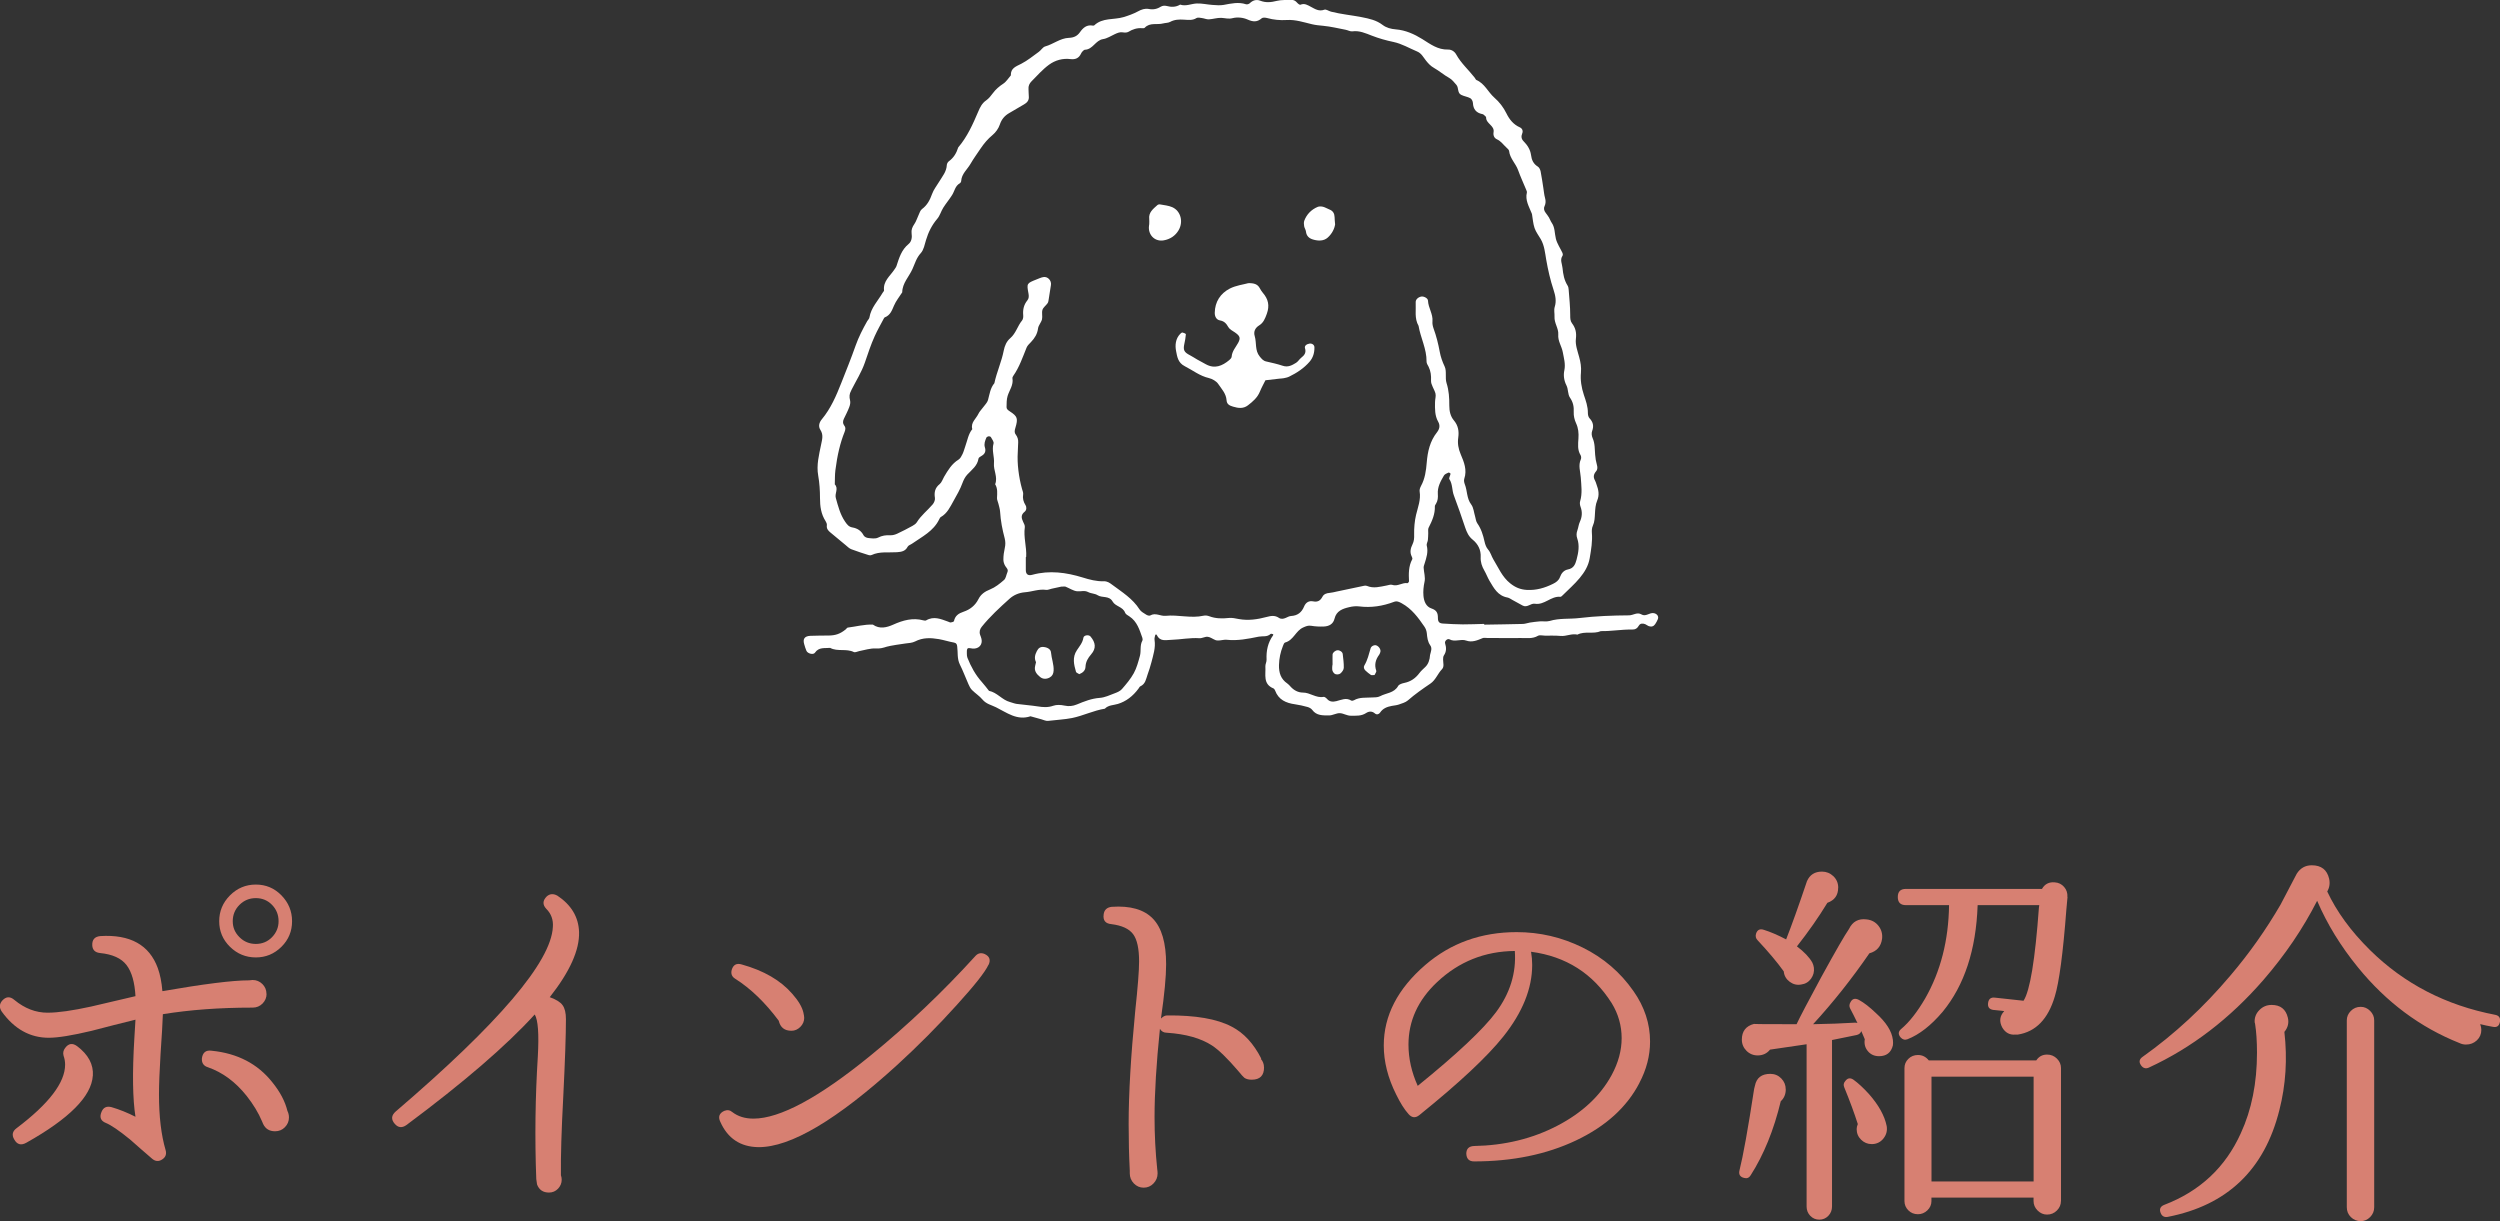 <?xml version="1.0" encoding="UTF-8"?><svg id="_レイヤー_2" xmlns="http://www.w3.org/2000/svg" width="418.91" height="204.62" viewBox="0 0 418.91 204.62"><rect x="0" y="0" width="418.91" height="204.62" fill="#333333" stroke="none"/><g id="_レイヤー_"><path d="m44.67,166.51c0,.65-.23,1.19-.68,1.65-.45.45-1,.68-1.65.68h-.13c-5.42,0-10.4.37-14.92,1.1-.04,1.29-.17,3.53-.39,6.72-.17,2.84-.26,5.08-.26,6.72,0,3.7.37,6.8,1.1,9.3.21.69.02,1.23-.58,1.61-.6.39-1.18.32-1.74-.19-1.21-1.03-2.41-2.09-3.62-3.16-1.85-1.51-3.21-2.43-4.07-2.78-.86-.34-1.1-.97-.71-1.87.3-.73.86-.99,1.68-.77,1.33.39,2.67.93,4,1.61-.47-2.97-.54-7.34-.19-13.11.09-1.38.15-2.43.19-3.16-2.45.6-4.91,1.23-7.36,1.87-3.23.77-5.62,1.16-7.17,1.16-3.14,0-5.77-1.46-7.88-4.39-.43-.65-.41-1.25.06-1.81.65-.73,1.33-.77,2.07-.13,1.72,1.42,3.57,2.13,5.55,2.13,1.72,0,4.15-.34,7.3-1.03,2.5-.6,4.97-1.18,7.43-1.74-.13-2.32-.62-4.06-1.49-5.2-.86-1.14-2.35-1.82-4.46-2.03-.82-.09-1.25-.52-1.29-1.29-.04-.95.41-1.46,1.36-1.55,4.99-.3,8.2,1.48,9.62,5.36.39,1.08.65,2.37.77,3.87,6.93-1.2,11.75-1.81,14.47-1.81h.06l.58-.06c.65,0,1.19.23,1.65.68.45.45.68,1,.68,1.65Zm-29.12,13.75c-.22,3.44-3.94,7.19-11.17,11.24-.86.47-1.53.28-2-.58-.43-.73-.3-1.36.39-1.87,5.42-4.09,8.14-7.64,8.14-10.66,0-.52-.09-1.01-.26-1.49-.13-.47-.04-.9.26-1.29.56-.77,1.23-.88,2-.32,1.89,1.42,2.78,3.08,2.65,4.97Zm32.87,6.97c0,.65-.23,1.19-.68,1.65s-1,.68-1.65.68c-.95,0-1.61-.41-2-1.23l-.19-.45c-.6-1.42-1.46-2.84-2.58-4.26-1.85-2.32-4-3.92-6.46-4.78-.73-.22-1.08-.71-1.03-1.49.13-.99.67-1.42,1.61-1.29,4.35.43,7.75,2.2,10.2,5.3,1.29,1.59,2.13,3.19,2.52,4.78.17.35.26.71.26,1.1Zm.52-32.87c0,1.68-.59,3.11-1.78,4.29-1.19,1.18-2.62,1.78-4.29,1.78s-3.12-.59-4.33-1.78c-1.21-1.18-1.81-2.62-1.81-4.29s.6-3.12,1.81-4.33,2.65-1.81,4.33-1.81,3.11.6,4.29,1.81c1.18,1.21,1.78,2.65,1.78,4.33Zm-2.26,0c0-1.08-.37-1.99-1.1-2.74-.73-.75-1.64-1.13-2.71-1.13s-1.99.38-2.74,1.13c-.75.75-1.13,1.67-1.13,2.74s.38,1.93,1.13,2.68c.75.75,1.67,1.13,2.74,1.13s1.98-.38,2.71-1.13c.73-.75,1.1-1.65,1.1-2.68Z" style="fill:#d78072;"/><path d="m97.03,156.18c.09,3.01-1.55,6.65-4.91,10.91,1.08.39,1.8.84,2.16,1.36.37.52.55,1.29.55,2.32,0,2.67-.15,7.02-.45,13.04-.3,5.6-.43,9.97-.39,13.11.09.26.13.52.13.77,0,.56-.21,1.06-.61,1.49-.41.43-.92.65-1.52.65-.99,0-1.66-.45-2-1.36l-.13-.9c-.26-6.85-.17-13.69.26-20.54.21-3.79.04-6.13-.52-7.04-4.74,5.21-11.9,11.39-21.5,18.53-.73.52-1.38.45-1.94-.19-.65-.73-.6-1.42.13-2.07,17.26-14.77,26.05-25.08,26.35-30.93.09-1.21-.28-2.22-1.1-3.04-.65-.69-.62-1.38.06-2.07.52-.47,1.12-.52,1.81-.13,2.32,1.55,3.53,3.57,3.62,6.07Z" style="fill:#d78072;"/><path d="m165.63,161.67c-.56,1.21-2.32,3.44-5.3,6.72-3.14,3.49-6.46,6.82-9.94,10.01-10.16,9.26-17.93,13.86-23.31,13.82-3.01-.04-5.15-1.46-6.39-4.26-.39-.82-.17-1.42.65-1.81.52-.21.97-.15,1.36.19.95.73,2.13,1.1,3.55,1.1,4.43,0,10.96-3.51,19.57-10.53,6.24-5.08,12.12-10.66,17.63-16.73.43-.47.95-.58,1.55-.32.82.39,1.03.99.65,1.81Zm-30.87,8.85c0,.6-.22,1.12-.65,1.55-.43.43-.93.65-1.49.65-1.16,0-1.87-.56-2.13-1.68-2.28-3.06-4.71-5.4-7.3-7.04-.56-.34-.75-.84-.58-1.49.26-.86.82-1.16,1.68-.9,3.7,1.03,6.52,2.67,8.46,4.91,1.03,1.16,1.66,2.22,1.87,3.16.09.39.13.67.13.84Z" style="fill:#d78072;"/><path d="m211.81,178.85c0,1.38-.69,2.07-2.07,2.07-.52,0-.93-.11-1.23-.32l-.39-.39-.65-.77c-1.81-2.11-3.27-3.53-4.39-4.26-1.85-1.2-4.37-1.92-7.56-2.13-.52,0-.9-.22-1.16-.65-.6,5.81-.9,10.74-.9,14.79,0,2.97.15,5.88.45,8.72.04.26.06.5.06.71,0,.65-.23,1.21-.68,1.68-.45.47-1,.71-1.65.71s-1.19-.24-1.65-.71c-.45-.47-.68-1.03-.68-1.68v-.45c-.13-2.58-.19-5.19-.19-7.81,0-5.12.37-11.43,1.1-18.92.43-4,.65-6.78.65-8.33,0-2.15-.33-3.68-1-4.58-.67-.9-1.88-1.46-3.65-1.68-.99-.09-1.42-.62-1.29-1.61.09-.77.54-1.2,1.36-1.29,3.1-.21,5.39.44,6.88,1.97,1.49,1.53,2.23,4.08,2.23,7.65,0,2.07-.28,5.04-.84,8.91v.19c.3-.34.65-.52,1.03-.52,4.74-.04,8.33.58,10.78,1.87,2.02,1.03,3.68,2.82,4.97,5.36l-.06.06c.34.39.52.86.52,1.42Z" style="fill:#d78072;"/><path d="m274.69,181.5c-2.11,4.05-5.64,7.24-10.59,9.59-4.95,2.35-10.66,3.52-17.11,3.52-.82,0-1.25-.43-1.29-1.29,0-.82.43-1.25,1.29-1.29,5.12-.09,9.77-1.22,13.95-3.39,4.17-2.17,7.21-5,9.11-8.49,1.12-2.07,1.68-4.13,1.68-6.2s-.56-4.07-1.68-5.88c-3.14-4.95-7.64-7.81-13.5-8.59.13.77.19,1.51.19,2.2,0,3.96-1.62,7.97-4.84,12.01-2.71,3.4-7.41,7.79-14.08,13.17-.65.52-1.25.45-1.81-.19-.69-.77-1.38-1.87-2.07-3.29-1.38-2.75-2.07-5.49-2.07-8.2,0-4.99,2.32-9.49,6.97-13.5,4.26-3.66,9.36-5.49,15.31-5.49,3.87,0,7.55.86,11.04,2.58,3.49,1.72,6.33,4.16,8.52,7.3,1.85,2.63,2.78,5.45,2.78,8.46,0,2.37-.6,4.69-1.81,6.97Zm-20.86-22.15c-5.04.04-9.39,1.79-13.04,5.23-3.19,3.01-4.78,6.5-4.78,10.46,0,2.32.52,4.63,1.55,6.91,6.59-5.34,10.96-9.45,13.11-12.33,2.37-3.19,3.42-6.61,3.16-10.27Z" style="fill:#d78072;"/><path d="m299.23,182.53c0,.82-.28,1.49-.84,2-1.16,4.82-2.84,8.96-5.04,12.4-.26.43-.62.58-1.1.45-.69-.17-.95-.6-.77-1.29.6-2.37,1.42-6.91,2.45-13.63l.13-.52c.26-1.33,1.12-2,2.58-2,.73,0,1.34.26,1.84.77s.74,1.12.74,1.81Zm17.95-8.33c.04.43.04.75,0,.97-.3,1.21-1.08,1.81-2.32,1.81-.78,0-1.4-.28-1.87-.84-.47-.56-.65-1.23-.52-2-.17-.39-.37-.84-.58-1.36-.13.34-.39.56-.78.65-1.25.26-2.63.54-4.13.84v27.9c0,.6-.2,1.12-.61,1.55-.41.43-.92.65-1.52.65s-1.11-.22-1.52-.65c-.41-.43-.61-.95-.61-1.55v-27.19c-2.02.3-4.07.6-6.13.9-.52.65-1.21.97-2.07.97-.73,0-1.36-.26-1.87-.77s-.78-1.14-.78-1.87c0-1.42.69-2.3,2.07-2.65-.39.04,1.98.06,7.1.06.56-1.2,1.94-3.83,4.13-7.88,2.41-4.39,3.96-7.08,4.65-8.07.6-1.25,1.59-1.79,2.97-1.61.82.09,1.47.44,1.97,1.07.49.62.7,1.35.61,2.16-.17,1.29-.88,2.11-2.13,2.45-2.93,4.26-6.07,8.22-9.43,11.88,2.54-.04,4.89-.13,7.04-.26.13,0,.26.02.39.06-.43-.9-.84-1.72-1.23-2.45-.17-.34-.15-.69.06-1.03.3-.6.78-.73,1.42-.39.86.47,1.81,1.21,2.84,2.2,1.72,1.55,2.67,3.04,2.84,4.46Zm-9.17-25.44c0,1.25-.6,2.09-1.81,2.52-1.46,2.41-3.17,4.84-5.1,7.3,1.2.9,2.07,1.81,2.58,2.71.13.26.21.54.26.84.09.69-.08,1.31-.48,1.87-.41.56-.96.88-1.65.97-.69.13-1.32-.02-1.91-.45-.58-.43-.92-.99-1-1.68v-.06c-1.08-1.51-2.54-3.25-4.39-5.23-.3-.3-.39-.67-.26-1.1.21-.65.65-.86,1.29-.65,1.12.35,2.37.88,3.75,1.61.9-2.28,2.07-5.53,3.49-9.75.47-1.08,1.31-1.61,2.52-1.61.73,0,1.37.26,1.91.77.54.52.81,1.16.81,1.94Zm7.59,42.01c-.5.62-1.15.94-1.97.94-.69,0-1.28-.25-1.78-.74-.5-.49-.74-1.09-.74-1.78,0-.26.07-.54.19-.84-.56-1.76-1.31-3.81-2.26-6.13-.17-.39-.13-.73.13-1.03.39-.56.86-.65,1.42-.26.78.56,1.64,1.36,2.58,2.39,1.63,1.85,2.62,3.64,2.97,5.36.13.77-.05,1.48-.55,2.1Zm30.84-40.46l-.19,2.07c-.56,7.36-1.21,12.23-1.94,14.59-1.12,3.79-3.19,5.92-6.2,6.39h-.39c-.95.09-1.68-.3-2.2-1.16-.56-1.03-.45-1.96.32-2.78l-1.81-.19c-.69-.09-.99-.47-.9-1.16.09-.69.47-.99,1.16-.9l4.78.52c1.08-1.64,1.94-6.85,2.58-15.63l.06-.39h-10.33c-.26,7.49-2.22,13.45-5.88,17.89-1.94,2.28-3.9,3.81-5.88,4.58-.43.17-.82.06-1.16-.32-.43-.52-.39-.99.13-1.42,1.33-1.12,2.67-2.82,4-5.1,2.58-4.52,3.92-9.73,4-15.63h-7.23c-.9,0-1.36-.45-1.36-1.36s.45-1.36,1.36-1.36h22.8c.47-.82,1.18-1.18,2.13-1.1.65.04,1.17.3,1.58.77.41.47.59,1.03.55,1.68Zm-1.1,50.95c0,.6-.23,1.13-.68,1.58-.45.45-1,.68-1.65.68-.6,0-1.13-.23-1.58-.68-.45-.45-.68-.98-.68-1.58v-.58h-17.11v.58c0,.6-.23,1.12-.68,1.55-.45.43-.98.65-1.58.65-.65,0-1.18-.22-1.61-.65-.43-.43-.65-.95-.65-1.55v-22.28c0-.6.21-1.12.65-1.55.43-.43.97-.65,1.61-.65.73,0,1.33.3,1.81.9h18.02c.43-.65,1.03-.97,1.81-.97.65,0,1.2.23,1.65.68s.68.98.68,1.58v22.28Zm-4.58-3.29v-17.56h-17.11v17.56h17.11Z" style="fill:#d78072;"/><path d="m418.88,171.29c-.13.65-.52.9-1.16.77-.73-.13-1.44-.28-2.13-.45.13.35.19.67.19.97,0,.69-.25,1.27-.74,1.74-.5.47-1.11.71-1.84.71-.39,0-.75-.09-1.1-.26-6.59-2.63-12.25-6.85-16.98-12.66-2.88-3.53-5.17-7.25-6.85-11.17-2.37,4.65-5.36,9.06-8.98,13.24-5.64,6.5-12.05,11.41-19.24,14.72-.52.22-.95.09-1.29-.39-.39-.56-.3-1.03.26-1.42,5.34-3.79,10.25-8.33,14.72-13.63,3.19-3.75,5.98-7.71,8.4-11.88.9-1.72,1.81-3.44,2.71-5.17.6-.95,1.44-1.42,2.52-1.42,1.59,0,2.56.75,2.91,2.26.17.77.06,1.49-.32,2.13,1.59,3.4,3.98,6.67,7.17,9.82,5.72,5.64,12.72,9.26,20.99,10.85.65.13.9.54.78,1.23Zm-35.52-.77c.21.86.02,1.66-.58,2.39.52,4.52.24,8.89-.84,13.11-2.5,9.99-8.74,15.95-18.73,17.89-.56.09-.95-.13-1.16-.65-.26-.65-.06-1.1.58-1.36,5.98-2.28,10.27-6.29,12.85-12.01,1.81-3.92,2.71-8.42,2.71-13.5,0-1.89-.11-3.51-.32-4.84l-.07-.26c-.04-.77.21-1.45.78-2.03.56-.58,1.25-.87,2.07-.87,1.46,0,2.37.71,2.71,2.13Zm14.47.45v31.32c0,.65-.23,1.19-.68,1.65-.45.45-.98.68-1.58.68-.65,0-1.19-.23-1.65-.68s-.68-1-.68-1.65v-31.32c0-.6.23-1.13.68-1.58s1-.68,1.65-.68c.6,0,1.13.23,1.58.68.45.45.68.98.68,1.58Z" style="fill:#d78072;"/><path d="m248.75,104.67c2.15-.04,4.29-.06,6.44-.12.39-.01.77-.17,1.16-.23.55-.08,1.1-.16,1.65-.2.56-.04,1.15.08,1.67-.07,1.64-.5,3.33-.29,4.99-.49,2.75-.33,5.53-.43,8.3-.45.71,0,1.36-.59,2.08-.16.74.45,1.35-.34,2.07-.21.51.09.88.5.69,1-.12.29-.27.58-.45.84-.25.38-.62.49-1.04.35-.22-.07-.41-.25-.63-.34-.4-.16-.83-.16-1.06.23-.27.47-.61.69-1.15.67-1.74-.04-3.47.3-5.22.26-1.26.55-2.69-.05-3.93.59-.96-.23-1.86.31-2.82.22-.87-.08-1.75-.04-2.63-.05-.4,0-.88-.14-1.17.03-.91.53-1.86.36-2.8.37-1.91.02-3.83,0-5.74-.01-.24,0-.51-.06-.71.02-.89.37-1.79.77-2.76.42-.92-.34-1.88.3-2.8-.21-.34-.19-.86.28-.75.65.23.73.25,1.39-.2,2.05-.12.18-.13.46-.13.69,0,.55.23,1.19-.19,1.62-.72.74-1.04,1.79-1.93,2.4-1.3.88-2.59,1.78-3.78,2.82-.4.35-.99.5-1.51.69-.37.13-.78.16-1.17.23-.8.15-1.51.41-1.99,1.14-.17.26-.56.39-.84.14-.5-.44-1.03-.39-1.51-.07-.8.52-1.65.43-2.53.44-.68,0-1.23-.4-1.83-.43-.6-.03-1.22.38-1.83.38-1.01-.01-2.1.07-2.83-.94-.17-.23-.5-.4-.79-.48-.69-.19-1.39-.35-2.09-.45-1.51-.21-2.75-.75-3.33-2.3-.05-.14-.16-.31-.28-.36-1.79-.73-1.26-2.32-1.35-3.66-.03-.38.22-.78.2-1.16-.07-1.48.21-2.85,1.09-4.07.03-.05.03-.19.02-.19-.14-.03-.36-.12-.43-.05-.59.56-1.33.33-2,.46-1.77.36-3.54.72-5.37.52-.38-.04-.77.08-1.16.11-.23.01-.49.03-.7-.05-.45-.17-.86-.51-1.31-.56-.44-.05-.93.27-1.38.24-1.58-.11-3.14.22-4.71.27-.99.03-1.9.33-2.45-.81-.08-.17-.24-.11-.29.12-.05.23-.12.48-.08.71.2,1.31-.22,2.53-.53,3.76-.18.69-.4,1.37-.64,2.04-.26.74-.35,1.58-1.21,1.97-.13.06-.2.24-.3.37q-1.44,1.96-3.46,2.58c-.74.23-1.59.17-2.19.8-1.89.3-3.63,1.18-5.48,1.56-1.3.26-2.67.31-4.01.48-.36.05-.76-.15-1.14-.26-.61-.16-1.22-.34-1.83-.51-2.25.76-3.98-.62-5.78-1.51-.75-.37-1.65-.55-2.26-1.29-.5-.6-1.2-1.04-1.76-1.6-.27-.27-.45-.64-.6-.99-.49-1.09-.89-2.21-1.43-3.28-.49-.98-.31-2.03-.45-3.04-.04-.32-.11-.56-.53-.64-.86-.15-1.69-.43-2.55-.58-1.35-.23-2.68-.28-3.97.39-.47.24-1.06.28-1.61.34-.44.05-2.69.39-3.14.54-.59.19-1.15.35-1.84.3-.91-.06-1.85.27-2.78.44-.3.06-.68.27-.9.16-1.26-.63-2.73-.03-3.97-.7-.9.09-1.88-.17-2.55.81-.27.4-1.21.15-1.42-.31-.16-.36-.27-.75-.38-1.13-.26-.88.08-1.35,1.04-1.39,1.04-.04,2.07-.04,3.11-.05,1.14-.02,1.89-.29,2.8-1.02.12-.1.23-.29.35-.31,1.4-.17,2.78-.56,4.21-.5,1.14.8,2.32.49,3.42,0,1.63-.73,3.27-1.19,5.05-.71.15.04.34.07.46,0,1.28-.76,2.47-.22,3.67.21.15.05.31.16.45.14.19-.02.51-.11.54-.23.19-.91.78-1.29,1.61-1.57,1.08-.36,1.95-1.04,2.49-2.11.41-.82,1.08-1.28,1.96-1.63.85-.34,1.62-.96,2.33-1.58.32-.28.37-.86.56-1.29.2-.47-.14-.71-.35-1.04-.2-.32-.33-.74-.32-1.11,0-.63.09-1.27.23-1.89.13-.56.13-1.08-.01-1.64-.39-1.46-.68-2.94-.77-4.45-.03-.47-.18-.92-.29-1.38-.07-.31-.24-.61-.23-.92.03-.8.14-1.59-.31-2.32.48-1.2-.3-2.33-.2-3.5.1-1.11-.4-2.19-.07-3.32.09-.29-.25-.73-.44-1.07-.05-.1-.27-.16-.41-.14-.13.02-.32.13-.36.24-.21.51-.42,1.04-.24,1.61.2.62.03,1.09-.54,1.42-.2.12-.5.28-.53.46-.18,1.21-1.11,1.86-1.86,2.66-.37.39-.64.92-.83,1.44-.38,1.06-.94,2-1.48,2.97-.59,1.05-1.06,2.11-2.15,2.73-.12.07-.2.25-.27.39-.96,1.98-2.86,2.89-4.53,4.06-.25.18-.63.28-.75.52-.39.76-1.02.86-1.79.92-1.42.1-2.88-.17-4.25.47-.13.06-.33.07-.47.02-.98-.31-1.97-.62-2.93-.99-.35-.13-.64-.43-.94-.68-.86-.71-1.71-1.43-2.57-2.13-.39-.32-.67-.65-.59-1.22.03-.21-.09-.48-.21-.67-.77-1.19-.94-2.49-.94-3.87,0-1.26-.08-2.53-.3-3.77-.32-1.78.14-3.48.48-5.17.18-.89.43-1.65-.12-2.5-.38-.6-.19-1.24.25-1.77,1.5-1.81,2.41-3.93,3.26-6.09.82-2.08,1.66-4.15,2.4-6.26.51-1.44,1.2-2.77,1.94-4.09.12-.21.34-.39.37-.61.27-1.64,1.43-2.79,2.22-4.15.08-.14.25-.28.23-.4-.18-1.54,1.01-2.39,1.73-3.48.13-.2.29-.39.36-.61.44-1.36.84-2.71,2.03-3.68.5-.41.6-1.11.5-1.78-.08-.59.12-1.07.46-1.56.31-.44.46-1,.7-1.49.17-.36.29-.81.58-1.02.88-.65,1.33-1.52,1.69-2.53.26-.74.79-1.38,1.19-2.06.53-.88,1.23-1.68,1.28-2.79.01-.21.16-.49.33-.62.82-.59,1.29-1.39,1.58-2.33,1.51-1.77,2.44-3.86,3.34-5.97.31-.74.64-1.43,1.34-1.91.45-.31.8-.77,1.13-1.21.48-.65,1.06-1.14,1.74-1.59.51-.33.85-.92,1.27-1.39-.05-1.23.87-1.49,1.75-1.95,1.05-.54,1.98-1.31,2.94-2,.38-.27.66-.79,1.06-.9,1.37-.38,2.53-1.39,3.98-1.44.8-.03,1.38-.29,1.83-.92.53-.76,1.16-1.33,2.18-1.13.07.01.18,0,.23-.04,1.39-1.32,3.27-.9,4.89-1.38.83-.25,1.67-.55,2.43-.96.59-.32,1.16-.53,1.82-.41.75.15,1.4.01,2.05-.4.24-.15.63-.18.91-.11.81.22,1.57.22,2.3-.22.96.33,1.87-.16,2.8-.19.86-.03,1.72.18,2.59.24.63.04,1.28.11,1.89,0,1.25-.23,2.48-.53,3.75-.11.17.06.48-.03.62-.16.51-.5,1.11-.69,1.75-.44.95.37,1.84.28,2.81.03.76-.19,1.58-.12,2.37-.17.43-.02.75.16,1.03.49.13.16.43.38.54.33.7-.3,1.21.06,1.78.36.68.36,1.34.81,2.23.47.29-.11.73.23,1.12.33,1.69.43,3.43.59,5.13.92,1.28.25,2.46.5,3.51,1.3.64.49,1.4.68,2.23.75,1.61.13,3.08.79,4.43,1.63,1.34.84,2.6,1.8,4.3,1.75.61-.02,1.12.35,1.38.83.82,1.48,2.08,2.58,3.1,3.89.1.13.16.32.28.38,1.39.59,1.95,2.03,3.01,2.96.84.73,1.53,1.63,2.02,2.63.51,1.04,1.18,1.87,2.26,2.35.38.17.57.58.39,1.01-.21.5-.15.94.23,1.32.64.64,1.12,1.4,1.24,2.28.11.86.4,1.5,1.15,1.97.23.14.4.5.46.79.19.93.31,1.88.46,2.81.09.55.13,1.11.28,1.64.14.49.13.93-.08,1.39-.19.4-.07.77.19,1.11.19.25.38.51.55.78.16.27.26.59.44.85.59.83.49,1.81.72,2.72.21.83.74,1.58,1.11,2.38.06.13.07.35,0,.46-.47.7-.06,1.35,0,2.05.1,1.06.28,2.04.85,2.95.12.19.17.45.18.68.11,1.42.26,2.85.26,4.27,0,.5,0,.96.29,1.35.61.8.79,1.59.66,2.64-.12.97.28,2.03.55,3.03.24.86.38,1.7.3,2.59-.12,1.28.08,2.53.49,3.76.33.98.68,1.95.67,3.01,0,.3.07.68.27.89.61.65.76,1.31.44,2.16-.13.34-.07.83.08,1.16.41.91.35,1.87.43,2.82.04.55.13,1.1.28,1.62.12.41.16.8-.12,1.13-.41.48-.52.96-.2,1.52.12.21.18.44.26.67.34.9.53,1.78.11,2.75-.27.64-.32,1.39-.36,2.1-.04.72-.05,1.42-.36,2.1-.16.34-.19.78-.16,1.17.12,1.44-.12,2.82-.36,4.24-.23,1.35-.89,2.38-1.68,3.34-.86,1.04-1.89,1.93-2.85,2.89-.11.11-.27.27-.39.26-1.57-.16-2.67,1.43-4.28,1.16-.69-.11-1.28.73-2.05.3-.56-.31-1.12-.61-1.68-.92-.28-.15-.55-.36-.85-.42-1.63-.29-2.29-1.59-3.02-2.81-.32-.55-.54-1.16-.86-1.71-.41-.71-.65-1.42-.61-2.26.06-1.19-.44-2.19-1.36-2.93-.66-.53-.97-1.23-1.23-1.99-.61-1.81-1.22-3.61-1.9-5.4-.34-.89-.2-1.9-.76-2.74-.12-.17.16-.59.2-.9,0-.06-.27-.24-.34-.2-.28.13-.63.26-.77.5-.56.95-1.11,1.94-1.02,3.1.04.58,0,1.11-.3,1.61-.08.14-.2.29-.2.43.05,1.33-.47,2.47-1.05,3.61-.13.25-.04.61-.06.91-.02.39-.01.78-.06,1.16-.04.31-.26.64-.19.91.28,1.07-.05,2.03-.36,3.02-.07.23-.17.46-.16.69.04.79.32,1.62.15,2.36-.17.8-.25,1.57-.18,2.36.08.91.43,1.81,1.34,2.11.86.29,1.09.76,1.08,1.59,0,.68.25.9.83.94,1.11.07,2.23.13,3.35.14,1.19,0,2.38-.05,3.57-.08,0,.03,0,.06,0,.09Zm-76.86-11.3c0,.72,0,1.44,0,2.15,0,.7.36,1,1.1.79,2.87-.78,5.68-.39,8.44.46,1.15.36,2.3.66,3.51.63.6-.02.98.25,1.45.6,1.65,1.23,3.41,2.31,4.56,4.12.24.38.72.62,1.12.88.19.12.52.22.67.13.88-.52,1.71.14,2.56.06,2.12-.22,4.25.46,6.38-.02.3-.07.66-.02.95.09,1.08.41,2.17.41,3.29.29.54-.06,1.11.08,1.66.18,1.59.29,3.14.06,4.67-.35.74-.2,1.38-.3,2.05.15.35.24.75.18,1.14.01.29-.13.59-.3.9-.32,1.09-.06,1.77-.6,2.18-1.59.27-.66.8-1.01,1.53-.86.74.15,1.2-.12,1.54-.77.24-.46.69-.61,1.2-.65.39-.03.77-.14,1.16-.22,1.55-.33,3.1-.66,4.65-.98.15-.03.33-.03.46.03,1.11.47,2.2.13,3.29-.07.31-.06.67-.2.93-.11.92.33,1.68-.43,2.56-.28.07.01.26-.21.26-.32-.06-1.26-.09-2.51.54-3.68.06-.11,0-.32-.08-.46-.36-.72-.2-1.39.13-2.06.25-.51.29-1.02.27-1.61-.02-1.1.07-2.24.32-3.31.31-1.3.83-2.55.6-3.94-.05-.28.09-.64.23-.91.67-1.22.85-2.57.96-3.92.15-1.85.54-3.59,1.73-5.09.39-.5.57-1.09.18-1.77-.57-1.01-.54-2.15-.52-3.27,0-.48.18-.98.08-1.42-.19-.76-.79-1.48-.75-2.2.04-.84-.05-1.56-.4-2.29-.14-.28-.36-.58-.35-.88.03-2.11-1-3.97-1.34-5.99-.72-1.25-.41-2.64-.48-3.97-.02-.45.42-.84.94-.94.41-.07,1.11.27,1.12.69.05,1.21.86,2.23.75,3.48-.04.38.05.8.18,1.17.47,1.28.79,2.58,1.04,3.92.15.83.44,1.66.82,2.46.38.79.04,1.9.32,2.78.4,1.25.47,2.5.46,3.77,0,.92.19,1.79.75,2.46.75.88.9,1.85.75,2.91-.14.98.02,1.87.41,2.79.55,1.29,1.1,2.62.6,4.1-.09.27-.02.65.09.93.44,1.1.29,2.35,1.07,3.38.41.54.45,1.35.66,2.03.11.38.14.81.36,1.12.66.94.98,1.99,1.22,3.09.1.46.28.96.58,1.3.44.5.57,1.13.88,1.64.86,1.4,1.48,2.96,2.84,4.04.85.68,1.7,1.04,2.81,1.1,1.58.08,2.99-.34,4.36-1.02.51-.25.96-.56,1.17-1.14.23-.64.65-1.14,1.32-1.27.96-.18,1.24-.83,1.46-1.66.31-1.18.52-2.35.11-3.53-.17-.49-.14-.92.03-1.39.16-.45.2-.95.4-1.38.39-.85.45-1.67.12-2.55-.1-.28-.15-.63-.07-.9.4-1.33.2-2.68.11-4.01-.07-1.02-.45-2.01.01-3.03.09-.19.07-.52-.04-.7-.55-.89-.42-1.85-.36-2.8.06-.89-.01-1.72-.4-2.56-.26-.56-.42-1.24-.39-1.86.05-.91-.1-1.66-.64-2.44-.37-.54-.26-1.4-.57-2.01-.43-.84-.54-1.73-.36-2.55.22-1.08-.08-2.02-.26-3.03-.18-1.01-.85-1.86-.76-2.97.08-1.02-.7-1.91-.63-3.01.03-.53-.13-1.07.04-1.63.3-.94.12-1.87-.19-2.81-.55-1.66-.94-3.36-1.24-5.09-.2-1.15-.3-2.37-.91-3.43-.36-.62-.81-1.2-1.04-1.86-.25-.73-.3-1.54-.43-2.31-.01-.08-.05-.15-.08-.23-.44-1.1-1.09-2.14-.78-3.42.03-.13-.05-.31-.11-.45-.45-1.1-.96-2.18-1.36-3.3-.4-1.12-1.37-1.96-1.51-3.21-.02-.2-.26-.4-.43-.56-.53-.48-.92-1.09-1.61-1.4-.46-.21-.65-.65-.56-1.2.19-1.11-1.27-1.41-1.25-2.46,0-.16-.29-.34-.45-.49-.05-.05-.14-.07-.22-.08-1-.21-1.49-.82-1.54-1.85-.01-.28-.2-.67-.43-.8-.47-.26-1.06-.32-1.54-.57-.67-.33-.38-1.19-.8-1.67-.37-.42-.73-.9-1.2-1.16-.89-.49-1.65-1.17-2.52-1.66-.59-.33-.97-.74-1.37-1.24-.44-.54-.75-1.23-1.48-1.53-1.32-.55-2.55-1.3-3.97-1.6-1.24-.26-2.46-.6-3.66-1.07-1.01-.39-2.05-.87-3.23-.71-.36.05-.76-.2-1.15-.27-1.25-.24-2.49-.54-3.74-.66-.63-.06-1.24-.11-1.87-.26-1.39-.33-2.77-.8-4.22-.71-1.13.07-2.22-.03-3.3-.33-.29-.08-.73-.12-.91.04-.78.67-1.45.62-2.39.2-.72-.32-1.67-.43-2.5-.22-.67.18-1.25-.02-1.88-.05-.69-.03-1.39.21-2.09.25-.38.02-.77-.17-1.16-.22-.3-.04-.69-.14-.91,0-.68.43-1.38.31-2.1.27-.8-.05-1.58-.03-2.33.38-.33.18-.77.15-1.15.25-1.02.28-2.22-.21-3.1.73-.08.09-.31.09-.46.07-.83-.06-1.56.18-2.27.61-.24.14-.62.15-.91.09-.52-.09-.93.1-1.37.3-.65.3-1.29.73-1.97.83-1.27.2-1.7,1.73-3.03,1.78-.13,0-.28.15-.39.26-.11.11-.21.25-.27.39-.35.76-.94,1.02-1.75.92-1.32-.17-2.58.19-3.61.94-1.08.79-1.99,1.83-2.94,2.79-.34.34-.55.78-.5,1.3.04.4,0,.8.05,1.2.07.65-.26,1.05-.78,1.35-.82.48-1.63.97-2.46,1.44-.8.45-1.32,1.06-1.62,1.96-.22.65-.68,1.3-1.21,1.74-.8.66-1.42,1.4-2.01,2.27-.57.85-1.17,1.67-1.69,2.57-.54.94-1.48,1.65-1.56,2.86,0,.14-.12.34-.24.4-.77.43-.86,1.29-1.27,1.94-.46.74-1.03,1.41-1.49,2.14-.38.6-.56,1.34-1.01,1.86-.9,1.06-1.49,2.24-1.88,3.55-.23.76-.38,1.65-.87,2.19-.74.8-1,1.77-1.41,2.69-.58,1.29-1.69,2.35-1.71,3.89-.47.74-1.04,1.43-1.38,2.23-.35.82-.63,1.62-1.55,1.97-.06.02-.11.11-.15.18-.52.98-1.07,1.95-1.53,2.96-.66,1.45-1.14,2.96-1.66,4.46-.54,1.56-1.45,3-2.2,4.48-.04.07-.06.15-.1.22-.29.51-.33,1.02-.17,1.61.09.34,0,.78-.14,1.13-.25.67-.59,1.31-.9,1.96-.18.39-.21.77.06,1.12.29.37.2.72.05,1.11q-1.06,2.62-1.53,6.38c-.1.78-.07,1.58-.1,2.37.68.71-.05,1.51.17,2.28.39,1.38.72,2.74,1.55,3.96.34.49.61.87,1.23.98.82.14,1.47.54,1.88,1.33.12.23.5.42.77.44.55.06,1.2.16,1.64-.06.68-.35,1.33-.44,2.06-.4.38.02.8-.1,1.15-.26.87-.4,1.72-.85,2.56-1.31.27-.15.57-.35.73-.6.71-1.16,1.79-1.98,2.66-3,.23-.27.43-.73.38-1.07-.15-.95,0-1.7.8-2.34.34-.28.49-.8.73-1.21.65-1.1,1.29-2.19,2.43-2.89.3-.19.5-.59.67-.94.2-.42.31-.89.47-1.33.35-.96.49-2.01,1.16-2.83-.31-1.11.63-1.73,1.02-2.56.19-.42.56-.75.83-1.14.27-.38.66-.74.78-1.17.27-.98.38-2.01,1.07-2.83.39-1.86,1.21-3.6,1.57-5.47.16-.81.47-1.54,1.1-2.08.94-.81,1.21-2.04,1.97-2.96.18-.22.22-.61.19-.91-.08-.92.11-1.74.7-2.46.27-.33.26-.72.19-1.13-.32-1.72-.31-1.72,1.35-2.38.37-.14.73-.32,1.12-.39.73-.15,1.41.57,1.29,1.32-.12.79-.24,1.57-.37,2.36-.04.23-.06.5-.18.68-.27.39-.73.7-.87,1.12-.16.49.04,1.09-.08,1.6-.13.53-.59.99-.66,1.51-.12.94-.56,1.64-1.18,2.29-.27.29-.6.58-.74.93-.66,1.62-1.21,3.27-2.22,4.72-.09.13-.18.31-.15.44.19,1.12-.51,1.97-.81,2.94-.18.59-.17,1.25-.18,1.89,0,.33.26.51.55.7,1.29.84,1.4,1.19.93,2.76-.12.4-.21.76.06,1.12.3.4.44.84.41,1.34-.04.56-.03,1.12-.07,1.67-.12,1.83.16,4.1.71,6.1.08.3.24.63.19.92-.11.68.05,1.24.4,1.81.22.36.17.85-.15,1.1-.66.52-.55,1.06-.25,1.69.14.28.32.62.28.9-.24,1.68.33,3.3.23,4.96Zm5.93,4.93c-.38.08-1,.21-1.61.35-.31.07-.63.23-.92.19-1.22-.17-2.35.31-3.53.4-1.02.08-1.91.47-2.6,1.09-1.64,1.48-3.27,2.97-4.66,4.7-.31.39-.44.84-.27,1.34.08.23.18.45.23.68.22.97-.43,1.69-1.45,1.63-.3-.02-.73-.16-.87-.02-.17.17-.13.58-.13.89,0,.23.02.47.1.68.59,1.48,1.34,2.86,2.42,4.06.42.47.8.98,1.19,1.47,1.36.27,2.19,1.52,3.5,1.87.38.1.76.27,1.15.32,1.18.16,2.37.24,3.54.42.87.14,1.69.2,2.57-.11.56-.2,1.28-.16,1.88-.03.74.16,1.39.1,2.09-.19,1.23-.51,2.45-1,3.83-1.1.85-.06,1.68-.46,2.5-.77.44-.16.92-.37,1.21-.7.73-.84,1.46-1.7,1.99-2.66.49-.89.76-1.92,1.03-2.91.23-.83-.04-1.74.41-2.55.07-.12.04-.33,0-.47-.48-1.35-.87-2.74-2.18-3.6-.26-.17-.62-.35-.71-.61-.37-1.02-1.63-1.04-2.09-1.87-.59-1.05-1.74-.56-2.53-1.07-.45-.29-1.09-.26-1.57-.52-.63-.33-1.24-.07-1.84-.13-.67-.07-1.3-.52-1.96-.78-.14-.05-.31,0-.72,0Zm61.82,11.4c.11-.51.39-1.06.01-1.58-.44-.62-.5-1.32-.57-2.04-.04-.38-.19-.78-.41-1.09-1.03-1.5-2.1-2.97-3.77-3.89-.45-.25-.83-.44-1.32-.25-1.89.71-3.82,1.02-5.85.76-.54-.07-1.12,0-1.66.13-1.1.26-2.14.62-2.45,1.92-.22.91-.91,1.28-1.77,1.32-.71.03-1.44,0-2.14-.12-.52-.09-.89.08-1.34.28-1.26.55-1.62,2.15-3.03,2.52-.17.04-.29.37-.37.59-.41,1.02-.63,2.07-.66,3.19-.03,1.28.3,2.34,1.4,3.09.19.13.36.32.52.5.56.63,1.28,1.02,2.09,1.02,1.21-.01,2.2.96,3.46.72.17-.03.44.18.59.35.43.5.98.5,1.54.37.84-.2,1.64-.65,2.51-.1.1.06.33.02.45-.05.94-.55,2-.4,3.01-.47.47-.03.93.02,1.37-.21,1.02-.55,2.35-.51,3.03-1.72.16-.28.67-.43,1.04-.51,1.08-.22,1.88-.79,2.53-1.66.28-.38.66-.69,1-1.03q.7-.69.78-2.03Z" style="fill:#fff;"/><path d="m209.08,47.45c1.09-.04,1.65.19,2,.82.16.28.32.56.53.8.91,1.05,1.16,2.14.66,3.52-.29.79-.56,1.49-1.26,1.92-.72.44-.99,1.08-.76,1.83.33,1.11,0,2.38.83,3.39.31.38.58.73,1.09.84.93.21,1.87.42,2.77.72.88.3,1.56-.08,2.24-.5.33-.21.54-.59.84-.83.54-.42.89-.85.65-1.62-.12-.39.26-.68.73-.76.45-.08.84.21.85.59.02.91-.21,1.74-.8,2.43-.95,1.1-2.15,1.89-3.45,2.52-.28.14-.61.19-.92.26-.23.05-.47.04-.71.07-.78.09-1.55.18-2.33.27-.31.63-.66,1.25-.93,1.91-.41,1-1.18,1.66-2,2.29-.77.59-1.6.49-2.49.22-.6-.18-1.04-.39-1.09-1.06-.07-1.11-.82-1.89-1.39-2.73-.33-.48-.99-.86-1.57-1-1.53-.35-2.71-1.31-4.05-1.99-1.15-.58-1.27-1.62-1.45-2.54-.19-.96-.1-2.06.69-2.87.1-.11.27-.25.39-.23.21.04.57.2.56.29-.04.55-.14,1.09-.26,1.63-.22,1.02-.04,1.38.93,1.88.42.22.81.48,1.22.72.48.27.98.53,1.46.8,1.5.82,2.75.27,3.92-.7.18-.15.39-.37.4-.57.07-.93.68-1.57,1.09-2.32.45-.82.3-1.17-.56-1.76-.39-.26-.87-.5-1.08-.87-.34-.6-.68-1-1.41-1.13-.61-.11-.88-.67-.87-1.28.03-1.84.95-3.24,2.51-4.05,1.03-.53,2.27-.68,3.03-.89Z" style="fill:#fff;"/><path d="m192.57,37.58c0-.39.03-.63,0-.87-.14-1.13.67-1.71,1.36-2.34.1-.09.3-.15.44-.12.7.13,1.44.19,2.07.47,1.42.64,1.88,2.45,1.05,3.86-.55.94-1.42,1.5-2.47,1.69-1.39.26-2.52-.74-2.51-2.14,0-.24.05-.47.06-.56Z" style="fill:#fff;"/><path d="m223.72,37.57c-.1.77-.55,1.63-1.25,2.25-.68.6-1.61.57-2.47.31-.64-.19-1.09-.59-1.17-1.33-.03-.3-.25-.59-.3-.89-.05-.3-.08-.65.02-.93.41-1.08,1.18-1.86,2.24-2.31.26-.11.63-.09.91-.02.38.1.71.32,1.08.46.59.23.83.67.85,1.28,0,.31.04.63.08,1.16Z" style="fill:#fff;"/><path d="m173.6,110.96c-.34-.68-.16-1.27.14-1.86.26-.52.6-.74,1.13-.69.66.06,1.2.39,1.24.92.09,1.02.49,1.99.44,3.04-.03.55-.23.92-.67,1.16-.53.29-1.12.29-1.58-.08-.56-.45-1.05-1-.85-1.84.05-.23.1-.45.15-.65Z" style="fill:#fff;"/><path d="m180.86,112.97c-.2-.14-.51-.23-.56-.39-.35-1.22-.65-2.43.15-3.63.43-.65.96-1.25,1.09-2.09.07-.44.9-.55,1.19-.21.88,1.05.97,2,.11,2.99-.54.63-.91,1.24-.95,2.1-.02.6-.44.99-1.03,1.22Z" style="fill:#fff;"/><path d="m230.32,113.11c-.3,0-.49.06-.6-.01-.33-.22-.63-.47-.92-.74-.25-.24-.35-.58-.18-.86.54-.9.76-1.9,1.05-2.88.11-.37.64-.6.97-.47.46.18.79.74.65,1.13-.05.15-.1.31-.19.43-.6.81-.84,1.67-.49,2.68.07.2-.21.52-.3.74Z" style="fill:#fff;"/><path d="m223.29,111.37c0-.92-.02-1.31,0-1.7.03-.34.46-.68.82-.71.38-.03.84.27.88.62.09.77.2,1.55.18,2.33-.01.33-.3.72-.58.95-.19.16-.62.19-.86.09-.23-.11-.46-.45-.49-.71-.05-.45.05-.93.04-.86Z" style="fill:#fff;"/></g></svg>
